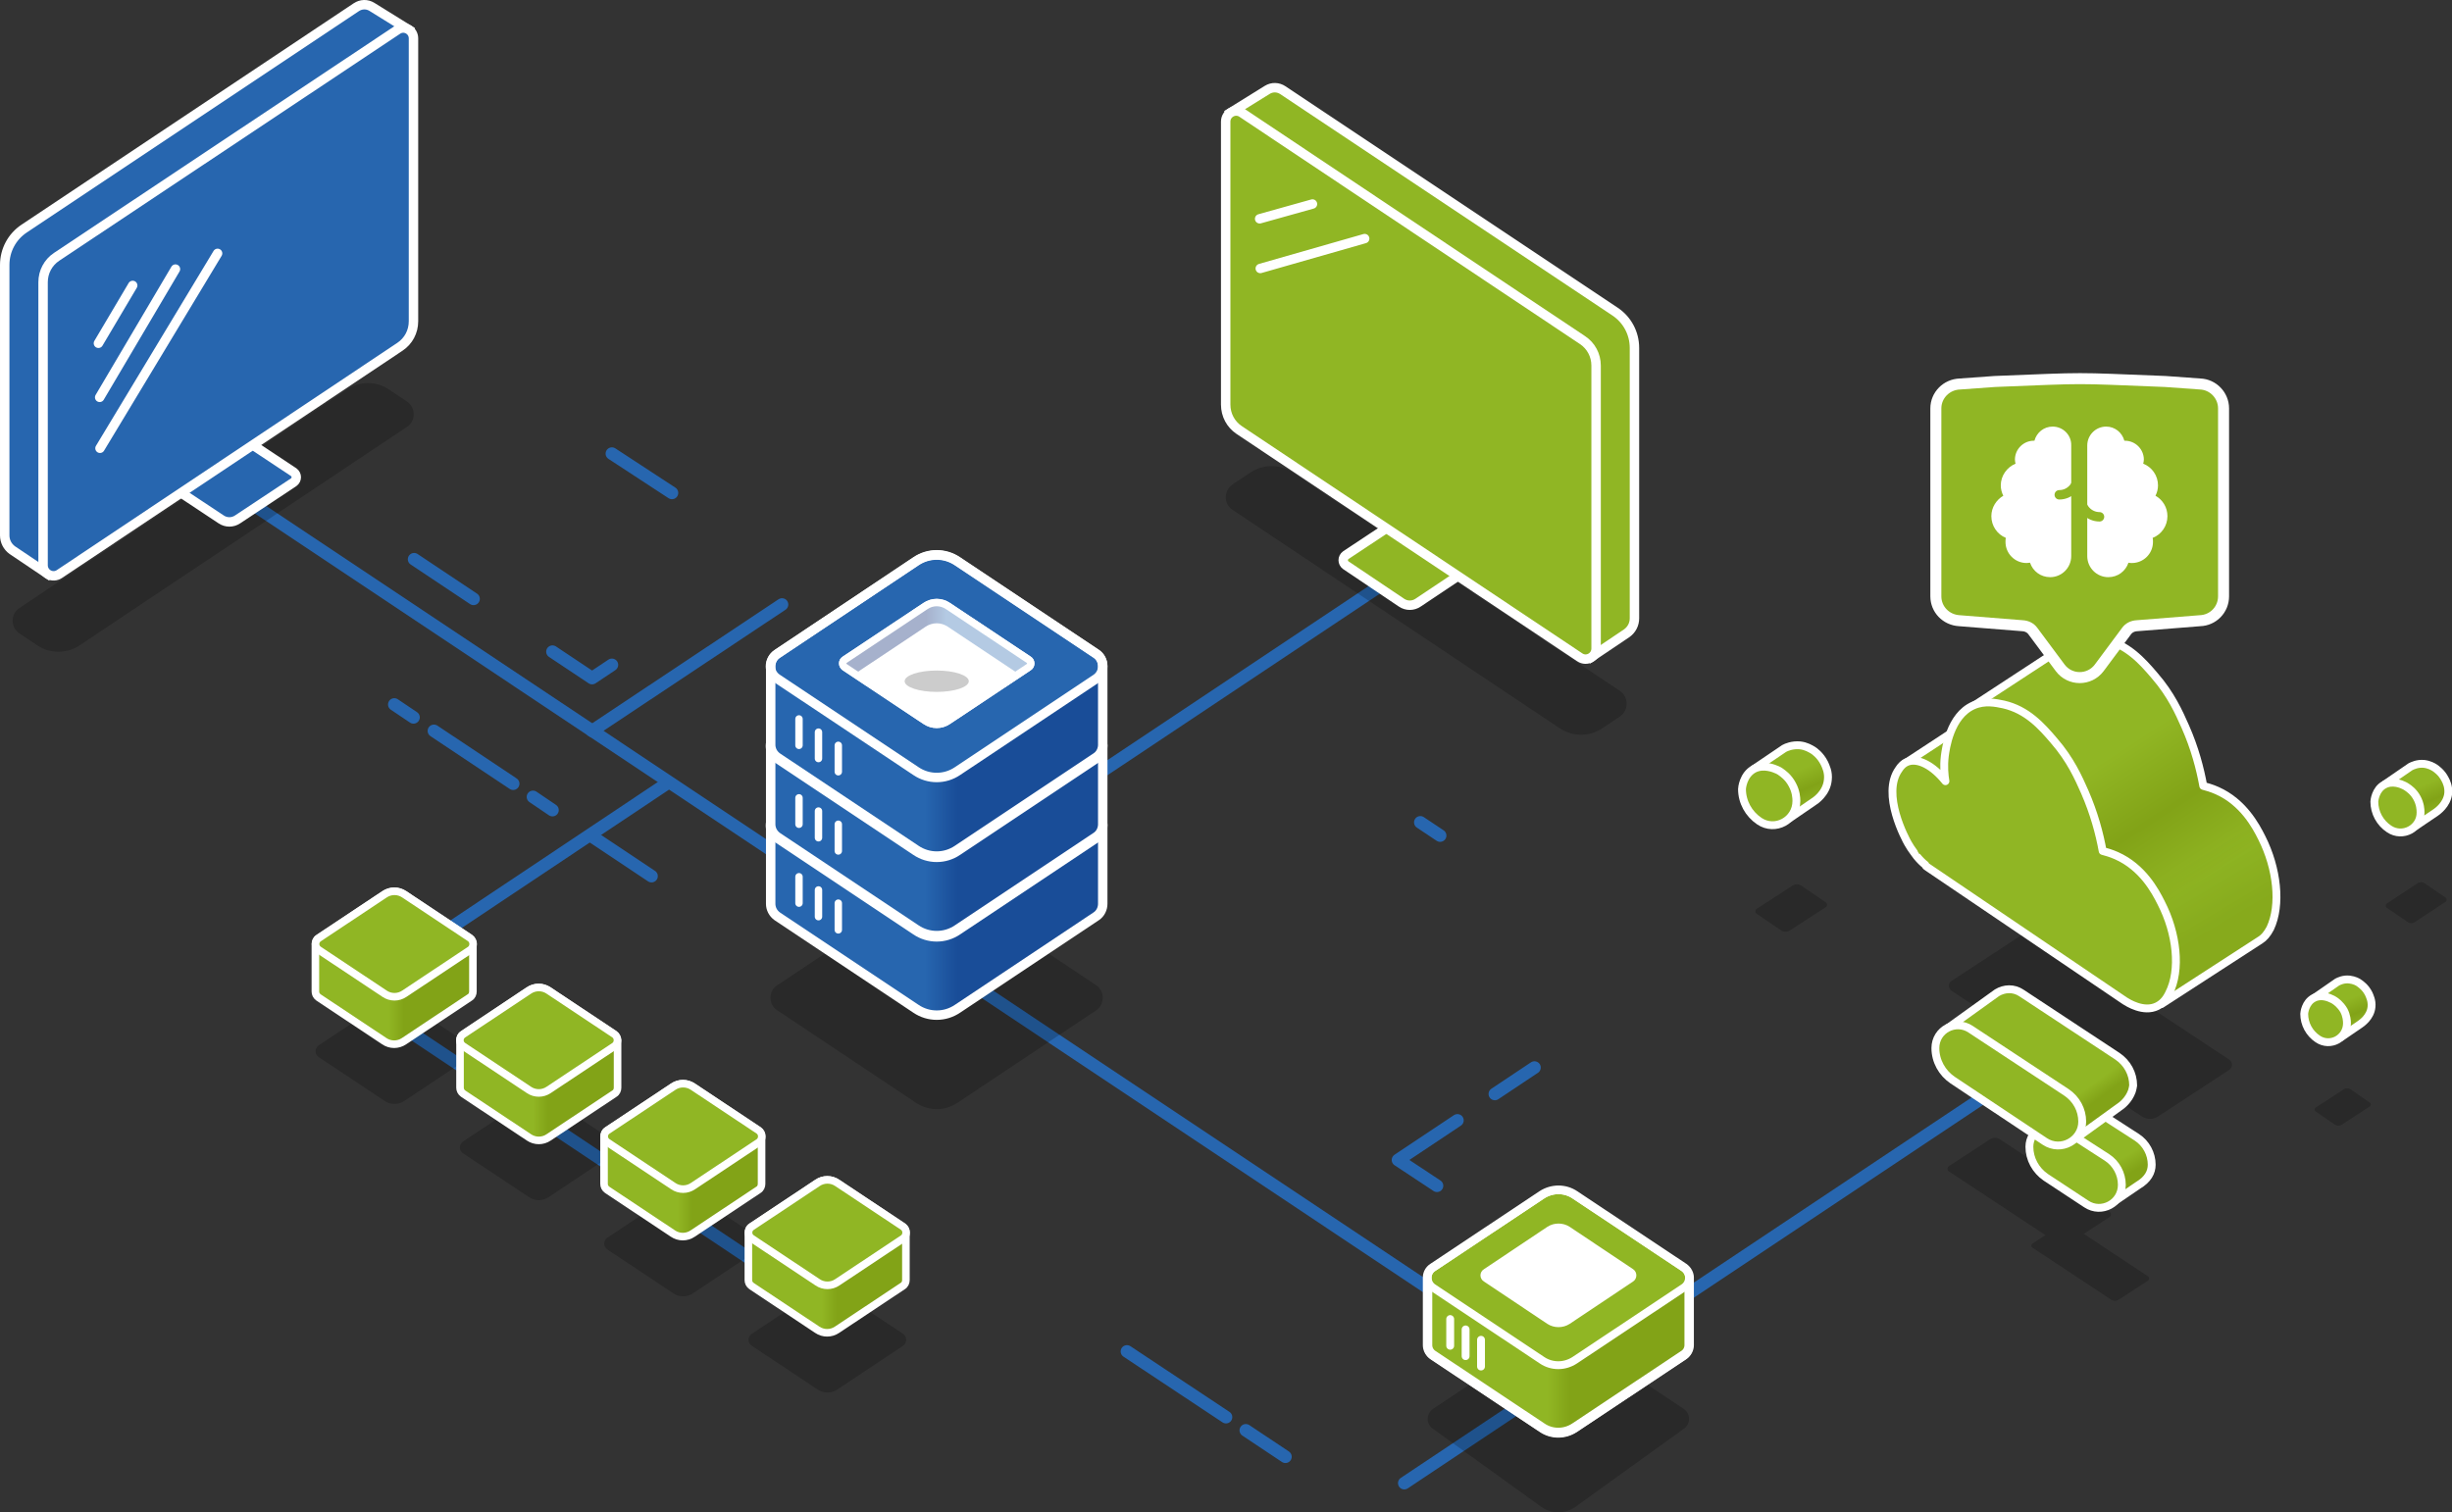 <?xml version="1.0" encoding="utf-8"?>
<!-- Generator: Adobe Illustrator 25.1.0, SVG Export Plug-In . SVG Version: 6.00 Build 0)  -->
<svg version="1.1" id="Vrstva_1" xmlns="http://www.w3.org/2000/svg" xmlns:xlink="http://www.w3.org/1999/xlink" x="0px" y="0px"
	 width="779.8px" height="481.1px" viewBox="0 0 779.8 481.1" style="enable-background:new 0 0 779.8 481.1;" xml:space="preserve"
	>
<rect x="0" y="0" width="779.8" height="481.1" fill="#333333" stroke="none"/>
<style type="text/css">
	.st0{fill:none;stroke:#2766AF;stroke-width:4;stroke-linecap:round;stroke-linejoin:round;stroke-miterlimit:10;}
	.st1{opacity:0.2;}
	.st2{fill:#2766AF;stroke:#FFFFFF;stroke-width:2.358;stroke-miterlimit:10;}
	.st3{fill:url(#SVGID_1_);stroke:#FFFFFF;stroke-miterlimit:10;}
	.st4{opacity:0.35;fill:url(#SVGID_2_);}
	.st5{fill:none;stroke:#FFFFFF;stroke-width:3;stroke-miterlimit:10;}
	.st6{fill:url(#SVGID_3_);stroke:#FFFFFF;stroke-miterlimit:10;}
	.st7{opacity:0.35;fill:url(#SVGID_4_);}
	.st8{opacity:0.35;fill:url(#SVGID_5_);}
	.st9{fill:#FFFFFF;stroke:#FFFFFF;stroke-width:2.358;stroke-miterlimit:10;}
	.st10{opacity:0.35;fill:url(#SVGID_6_);}
	.st11{fill:none;stroke:#FFFFFF;stroke-width:2.358;stroke-miterlimit:10;}
	.st12{fill:#29ABE2;stroke:#FFFFFF;stroke-width:2.358;stroke-linecap:round;stroke-miterlimit:10;}
	.st13{fill:none;stroke:#FFFFFF;stroke-width:3;stroke-linecap:round;stroke-linejoin:round;stroke-miterlimit:10;}
	.st14{fill:#90B624;}
	.st15{fill:url(#SVGID_7_);stroke:#FFFFFF;stroke-width:0.786;stroke-miterlimit:10;}
	.st16{fill:none;stroke:#FFFFFF;stroke-width:2.5;stroke-miterlimit:10;}
	.st17{opacity:0.35;fill:url(#SVGID_8_);}
	.st18{fill:#FFFFFF;stroke:#FFFFFF;stroke-width:1.854;stroke-miterlimit:10;}
	.st19{fill:none;stroke:#FFFFFF;stroke-width:2.5;stroke-linecap:round;stroke-linejoin:round;stroke-miterlimit:10;}
	.st20{opacity:0.35;fill:url(#SVGID_9_);}
	.st21{fill:#2BAAE2;stroke:#FFFFFF;stroke-width:1.076;stroke-linecap:round;stroke-linejoin:round;stroke-miterlimit:10;}
	.st22{opacity:0.35;fill:url(#SVGID_10_);}
	.st23{opacity:0.35;fill:url(#SVGID_11_);}
	.st24{fill:none;stroke:#FFFFFF;stroke-width:1.076;stroke-linecap:round;stroke-linejoin:round;stroke-miterlimit:10;}
	.st25{opacity:0.35;fill:url(#SVGID_12_);}
	.st26{opacity:0.35;fill:url(#SVGID_13_);}
	.st27{opacity:0.35;fill:url(#SVGID_14_);}
	.st28{opacity:0.35;fill:url(#SVGID_15_);}
	.st29{opacity:0.35;fill:url(#SVGID_16_);}
	.st30{fill:none;stroke:#FFFFFF;stroke-width:2.411;stroke-miterlimit:10;}
	.st31{opacity:0.35;fill:url(#SVGID_17_);}
	.st32{opacity:0.35;fill:url(#SVGID_18_);}
	.st33{opacity:0.35;fill:url(#SVGID_19_);}
	.st34{fill:#FFFFFF;stroke:#FFFFFF;stroke-width:7;stroke-miterlimit:10;}
	.st35{fill:#FFFFFF;}
	.st36{fill:none;stroke:#90B624;stroke-width:3;stroke-linecap:round;stroke-linejoin:round;stroke-miterlimit:10;}
</style>
<line class="st0" x1="446.6" y1="471.8" x2="639.2" y2="343.4"/>
<line class="st0" x1="450" y1="179" x2="350.7" y2="245.2"/>
<line class="st0" x1="497" y1="438.3" x2="81.3" y2="161.1"/>
<line class="st0" x1="130.5" y1="303.7" x2="212" y2="249.3"/>
<line class="st0" x1="188.3" y1="232.5" x2="248.7" y2="192.3"/>
<g>
	<path class="st1" d="M247.2,321.4l44.1,29.4c4,2.7,9.2,2.7,13.2,0l44.1-29.4c2.8-1.9,2.8-6.1,0-8L304.5,284c-4-2.7-9.2-2.7-13.2,0
		l-44.1,29.4C244.3,315.3,244.3,319.5,247.2,321.4z"/>
	<path class="st2" d="M348.6,258.6l-44.1-29.4c-4-2.7-9.2-2.7-13.2,0l-44.1,29.4c-1.4,0.9-2.1,2.5-2.1,4v24.9c0,1.5,0.7,3,2.1,4
		l44.1,29.4c4,2.7,9.2,2.7,13.2,0l44.1-29.4c1.4-0.9,2.1-2.5,2.1-4v-24.9C350.7,261.1,350,259.6,348.6,258.6z"/>
	<linearGradient id="SVGID_1_" gradientUnits="userSpaceOnUse" x1="245.058" y1="262.607" x2="350.737" y2="262.607">
		<stop  offset="0" style="stop-color:#1E9CD7"/>
		<stop  offset="0.538" style="stop-color:#0075BE"/>
		<stop  offset="0.869" style="stop-color:#2766AF"/>
		<stop  offset="0.912" style="stop-color:#1E63A9"/>
		<stop  offset="0.984" style="stop-color:#045C9A"/>
		<stop  offset="0.994" style="stop-color:#005B97"/>
	</linearGradient>
	<path class="st3" d="M247.2,266.6l44.1,29.4c4,2.7,9.2,2.7,13.2,0l44.1-29.4c2.8-1.9,2.8-6.1,0-8l-44.1-29.4c-4-2.7-9.2-2.7-13.2,0
		l-44.1,29.4C244.3,260.5,244.3,264.7,247.2,266.6z"/>
	<linearGradient id="SVGID_2_" gradientUnits="userSpaceOnUse" x1="294.237" y1="275.071" x2="304.543" y2="275.071">
		<stop  offset="0" style="stop-color:#2766AF"/>
		<stop  offset="0.994" style="stop-color:#00206D"/>
	</linearGradient>
	<path class="st4" d="M348.6,258.6l-44.1-29.4c-4-2.7-9.2-2.7-13.2,0l-44.1,29.4c-1.4,0.9-2.1,2.5-2.1,4v24.9c0,1.5,0.7,3,2.1,4
		l44.1,29.4c4,2.7,9.2,2.7,13.2,0l44.1-29.4c1.4-0.9,2.1-2.5,2.1-4v-24.9C350.7,261.1,350,259.6,348.6,258.6z"/>
	<path class="st5" d="M348.6,258.6l-44.1-29.4c-4-2.7-9.2-2.7-13.2,0l-44.1,29.4c-1.4,0.9-2.1,2.5-2.1,4v24.9c0,1.5,0.7,3,2.1,4
		l44.1,29.4c4,2.7,9.2,2.7,13.2,0l44.1-29.4c1.4-0.9,2.1-2.5,2.1-4v-24.9C350.7,261.1,350,259.6,348.6,258.6z"/>
	<path class="st5" d="M247.2,266.6l44.1,29.4c4,2.7,9.2,2.7,13.2,0l44.1-29.4c2.8-1.9,2.8-6.1,0-8l-44.1-29.4c-4-2.7-9.2-2.7-13.2,0
		l-44.1,29.4C244.3,260.5,244.3,264.7,247.2,266.6z"/>
	<path class="st2" d="M348.6,233.3l-44.1-29.4c-4-2.7-9.2-2.7-13.2,0l-44.1,29.4c-1.4,0.9-2.1,2.5-2.1,4v24.9c0,1.5,0.7,3,2.1,4
		l44.1,29.4c4,2.7,9.2,2.7,13.2,0l44.1-29.4c1.4-0.9,2.1-2.5,2.1-4v-24.9C350.7,235.8,350,234.2,348.6,233.3z"/>
	<linearGradient id="SVGID_3_" gradientUnits="userSpaceOnUse" x1="245.058" y1="237.283" x2="350.737" y2="237.283">
		<stop  offset="0" style="stop-color:#1E9CD7"/>
		<stop  offset="0.538" style="stop-color:#0075BE"/>
		<stop  offset="0.869" style="stop-color:#2766AF"/>
		<stop  offset="0.912" style="stop-color:#1E63A9"/>
		<stop  offset="0.984" style="stop-color:#045C9A"/>
		<stop  offset="0.994" style="stop-color:#005B97"/>
	</linearGradient>
	<path class="st6" d="M247.2,241.3l44.1,29.4c4,2.7,9.2,2.7,13.2,0l44.1-29.4c2.8-1.9,2.8-6.1,0-8l-44.1-29.4c-4-2.7-9.2-2.7-13.2,0
		l-44.1,29.4C244.3,235.2,244.3,239.4,247.2,241.3z"/>
	<linearGradient id="SVGID_4_" gradientUnits="userSpaceOnUse" x1="294.237" y1="249.747" x2="304.543" y2="249.747">
		<stop  offset="0" style="stop-color:#2766AF"/>
		<stop  offset="0.994" style="stop-color:#00206D"/>
	</linearGradient>
	<path class="st7" d="M348.6,233.3l-44.1-29.4c-4-2.7-9.2-2.7-13.2,0l-44.1,29.4c-1.4,0.9-2.1,2.5-2.1,4v24.9c0,1.5,0.7,3,2.1,4
		l44.1,29.4c4,2.7,9.2,2.7,13.2,0l44.1-29.4c1.4-0.9,2.1-2.5,2.1-4v-24.9C350.7,235.8,350,234.2,348.6,233.3z"/>
	<path class="st5" d="M348.6,233.3l-44.1-29.4c-4-2.7-9.2-2.7-13.2,0l-44.1,29.4c-1.4,0.9-2.1,2.5-2.1,4v24.9c0,1.5,0.7,3,2.1,4
		l44.1,29.4c4,2.7,9.2,2.7,13.2,0l44.1-29.4c1.4-0.9,2.1-2.5,2.1-4v-24.9C350.7,235.8,350,234.2,348.6,233.3z"/>
	<path class="st5" d="M247.2,241.3l44.1,29.4c4,2.7,9.2,2.7,13.2,0l44.1-29.4c2.8-1.9,2.8-6.1,0-8l-44.1-29.4c-4-2.7-9.2-2.7-13.2,0
		l-44.1,29.4C244.3,235.2,244.3,239.4,247.2,241.3z"/>
	<path class="st2" d="M348.6,208l-44.1-29.4c-4-2.7-9.2-2.7-13.2,0L247.2,208c-1.4,0.9-2.1,2.5-2.1,4v24.9c0,1.5,0.7,3,2.1,4
		l44.1,29.4c4,2.7,9.2,2.7,13.2,0l44.1-29.4c1.4-0.9,2.1-2.5,2.1-4V212C350.7,210.4,350,208.9,348.6,208z"/>
	<linearGradient id="SVGID_5_" gradientUnits="userSpaceOnUse" x1="294.237" y1="224.424" x2="304.543" y2="224.424">
		<stop  offset="0" style="stop-color:#2766AF"/>
		<stop  offset="0.994" style="stop-color:#00206D"/>
	</linearGradient>
	<path class="st8" d="M348.6,208l-44.1-29.4c-4-2.7-9.2-2.7-13.2,0L247.2,208c-1.4,0.9-2.1,2.5-2.1,4v24.9c0,1.5,0.7,3,2.1,4
		l44.1,29.4c4,2.7,9.2,2.7,13.2,0l44.1-29.4c1.4-0.9,2.1-2.5,2.1-4V212C350.7,210.4,350,208.9,348.6,208z"/>
	<path class="st2" d="M247.2,215.9l44.1,29.4c4,2.7,9.2,2.7,13.2,0l44.1-29.4c2.8-1.9,2.8-6.1,0-8l-44.1-29.4c-4-2.7-9.2-2.7-13.2,0
		L247.2,208C244.3,209.9,244.3,214,247.2,215.9z"/>
	<path class="st9" d="M268.6,212.2l25.7,17.1c2.2,1.5,5,1.5,7.2,0l25.7-17.1c0.8-0.5,0.8-1.8,0-2.3l-25.7-17.1c-2.2-1.5-5-1.5-7.2,0
		l-25.7,17.1C267.8,210.4,267.8,211.6,268.6,212.2z"/>
	<linearGradient id="SVGID_6_" gradientUnits="userSpaceOnUse" x1="301.001" y1="203.703" x2="294.525" y2="203.703">
		<stop  offset="0" style="stop-color:#2766AF"/>
		<stop  offset="0.994" style="stop-color:#00206D"/>
	</linearGradient>
	<path class="st10" d="M268.6,213.1l2.6,1.7l23.1-15.4c2.2-1.5,5-1.5,7.2,0l23.1,15.4l2.6-1.7c0.8-0.5,0.8-1.8,0-2.3l-25.7-17.1
		c-2.2-1.5-5-1.5-7.2,0l-25.7,17.1C267.8,211.4,267.8,212.6,268.6,213.1z"/>
	<path class="st5" d="M348.6,208l-44.1-29.4c-4-2.7-9.2-2.7-13.2,0L247.2,208c-1.4,0.9-2.1,2.5-2.1,4v24.9c0,1.5,0.7,3,2.1,4
		l44.1,29.4c4,2.7,9.2,2.7,13.2,0l44.1-29.4c1.4-0.9,2.1-2.5,2.1-4V212C350.7,210.4,350,208.9,348.6,208z"/>
	<path class="st11" d="M268.6,212.2l25.7,17.1c2.2,1.5,5,1.5,7.2,0l25.7-17.1c0.8-0.5,0.8-1.8,0-2.3l-25.7-17.1
		c-2.2-1.5-5-1.5-7.2,0l-25.7,17.1C267.8,210.4,267.8,211.6,268.6,212.2z"/>
	<path class="st5" d="M247.2,215.9l44.1,29.4c4,2.7,9.2,2.7,13.2,0l44.1-29.4c2.8-1.9,2.8-6.1,0-8l-44.1-29.4c-4-2.7-9.2-2.7-13.2,0
		L247.2,208C244.3,209.9,244.3,214,247.2,215.9z"/>
	<g>
		<line class="st12" x1="254.1" y1="237.1" x2="254.1" y2="228.7"/>
		<line class="st12" x1="260.3" y1="241.3" x2="260.3" y2="232.9"/>
		<line class="st12" x1="266.6" y1="245.5" x2="266.6" y2="237.1"/>
	</g>
	<g>
		<line class="st12" x1="254.1" y1="262.2" x2="254.1" y2="253.8"/>
		<line class="st12" x1="260.3" y1="266.5" x2="260.3" y2="258"/>
		<line class="st12" x1="266.6" y1="270.7" x2="266.6" y2="262.2"/>
	</g>
	<g>
		<line class="st12" x1="254.1" y1="287.3" x2="254.1" y2="278.9"/>
		<line class="st12" x1="260.3" y1="291.6" x2="260.3" y2="283.1"/>
		<line class="st12" x1="266.6" y1="295.8" x2="266.6" y2="287.3"/>
	</g>
	<ellipse class="st1" cx="297.9" cy="216.7" rx="10.2" ry="3.4"/>
</g>
<line class="st0" x1="163.2" y1="249.3" x2="138" y2="232.5"/>
<line class="st0" x1="131.5" y1="228.2" x2="125.4" y2="224.1"/>
<polyline class="st0" points="457,377.2 444.6,369 463.5,356.4 "/>
<line class="st0" x1="475.4" y1="348" x2="488" y2="339.6"/>
<line class="st0" x1="213.7" y1="156.8" x2="194.6" y2="144.3"/>
<line class="st0" x1="131.7" y1="177.9" x2="150.6" y2="190.5"/>
<polyline class="st0" points="175.7,207.3 188.3,215.7 194.6,211.5 "/>
<line class="st0" x1="169.5" y1="253.5" x2="175.7" y2="257.7"/>
<line class="st0" x1="451.7" y1="261.6" x2="458" y2="265.8"/>
<line class="st0" x1="188.3" y1="266.1" x2="207.2" y2="278.7"/>
<line class="st0" x1="358.4" y1="429.9" x2="389.9" y2="450.8"/>
<line class="st0" x1="128.5" y1="327" x2="243" y2="403.4"/>
<line class="st0" x1="396.2" y1="455" x2="408.8" y2="463.4"/>
<g>
	<g>
		<path class="st1" d="M6.2,201.5l5.7,3.8c4,2.7,9.3,2.7,13.4,0l104.1-69.5c2.9-1.9,2.9-6.1,0-8.1l-5.7-3.8c-4-2.7-9.3-2.7-13.4,0
			L6.2,193.4C3.3,195.3,3.3,199.6,6.2,201.5z"/>
		<path class="st2" d="M52.5,153.4l17.8,11.8c1.6,1.1,3.7,1.1,5.3,0l17.8-11.8c1.1-0.8,1.1-2.4,0-3.2l-17.8-11.8
			c-1.6-1.1-3.7-1.1-5.3,0l-17.8,11.8C51.4,151,51.4,152.7,52.5,153.4z"/>
		<path class="st2" d="M113.3,2.3L7.7,72.7c-3.9,2.6-6.2,6.9-6.2,11.6v86c0,1.9,0.9,3.6,2.4,4.7l11.3,7.6L129.9,9.4l-11.6-7.2
			C116.7,1.2,114.8,1.3,113.3,2.3z"/>
		<path class="st5" d="M113.3,2.3L7.7,72.7c-3.9,2.6-6.2,6.9-6.2,11.6v86c0,1.9,0.9,3.6,2.4,4.7l11.3,7.6L129.9,9.4l-11.6-7.2
			C116.7,1.2,114.8,1.3,113.3,2.3z"/>
		<path class="st5" d="M52.5,153.4l17.8,11.8c1.6,1.1,3.7,1.1,5.3,0l17.8-11.8c1.1-0.8,1.1-2.4,0-3.2l-17.8-11.8
			c-1.6-1.1-3.7-1.1-5.3,0l-17.8,11.8C51.4,151,51.4,152.7,52.5,153.4z"/>
		<path class="st2" d="M126.4,9.5L18,81.7c-2.7,1.8-4.3,4.8-4.3,8.1v90c0,2.7,3,4.3,5.2,2.8l108.3-72.3c2.7-1.8,4.3-4.8,4.3-8.1v-90
			C131.5,9.6,128.6,8,126.4,9.5z"/>
		<path class="st5" d="M126.4,9.5L18,81.7c-2.7,1.8-4.3,4.8-4.3,8.1v90c0,2.7,3,4.3,5.2,2.8l108.3-72.3c2.7-1.8,4.3-4.8,4.3-8.1v-90
			C131.5,9.6,128.6,8,126.4,9.5z"/>
	</g>
	<line class="st13" x1="31.3" y1="109.2" x2="42.2" y2="90.8"/>
	<line class="st13" x1="31.7" y1="126.4" x2="55.8" y2="85.6"/>
	<line class="st13" x1="31.8" y1="142.6" x2="69.2" y2="80.6"/>
</g>
<g>
	<g>
		<path class="st1" d="M515.2,227.9l-5.7,3.8c-4,2.7-9.3,2.7-13.4,0L392,162.2c-2.9-1.9-2.9-6.1,0-8.1l5.7-3.8c4-2.7,9.3-2.7,13.4,0
			l104.1,69.5C518,221.7,518,226,515.2,227.9z"/>
		<path class="st14" d="M468.8,179.8L451,191.7c-1.6,1.1-3.7,1.1-5.3,0L428,179.8c-1.1-0.8-1.1-2.4,0-3.2l17.8-11.8
			c1.6-1.1,3.7-1.1,5.3,0l17.8,11.8C470,177.4,470,179.1,468.8,179.8z"/>
		<path class="st14" d="M408,28.7l105.6,70.4c3.9,2.6,6.2,6.9,6.2,11.6v86c0,1.9-0.9,3.6-2.4,4.7l-11.3,7.6L391.4,35.8l11.6-7.2
			C404.6,27.6,406.5,27.7,408,28.7z"/>
		<path class="st5" d="M408,28.7l105.6,70.4c3.9,2.6,6.2,6.9,6.2,11.6v86c0,1.9-0.9,3.6-2.4,4.7l-11.3,7.6L391.4,35.8l11.6-7.2
			C404.6,27.6,406.5,27.7,408,28.7z"/>
		<path class="st5" d="M468.8,179.8L451,191.7c-1.6,1.1-3.7,1.1-5.3,0L428,179.8c-1.1-0.8-1.1-2.4,0-3.2l17.8-11.8
			c1.6-1.1,3.7-1.1,5.3,0l17.8,11.8C470,177.4,470,179.1,468.8,179.8z"/>
		<path class="st14" d="M395,35.9l108.3,72.3c2.7,1.8,4.3,4.8,4.3,8.1v90c0,2.7-3,4.3-5.2,2.8l-108.3-72.3c-2.7-1.8-4.3-4.8-4.3-8.1
			v-90C389.8,36,392.8,34.4,395,35.9z"/>
		<path class="st5" d="M395,35.9l108.3,72.3c2.7,1.8,4.3,4.8,4.3,8.1v90c0,2.7-3,4.3-5.2,2.8l-108.3-72.3c-2.7-1.8-4.3-4.8-4.3-8.1
			v-90C389.8,36,392.8,34.4,395,35.9z"/>
	</g>
</g>
<g>
	<path class="st1" d="M455.7,454.5l34.7,25c3.1,2.1,7.2,2.1,10.4,0l34.7-25c2.2-1.5,2.2-4.8,0-6.3l-34.7-23.1
		c-3.1-2.1-7.2-2.1-10.4,0l-34.7,23.1C453.5,449.8,453.5,453,455.7,454.5z"/>
	<linearGradient id="SVGID_7_" gradientUnits="userSpaceOnUse" x1="454.065" y1="427.296" x2="537.168" y2="427.296">
		<stop  offset="0" style="stop-color:#1E9CD7"/>
		<stop  offset="0.538" style="stop-color:#0075BE"/>
		<stop  offset="0.869" style="stop-color:#2766AF"/>
		<stop  offset="0.912" style="stop-color:#1E63A9"/>
		<stop  offset="0.984" style="stop-color:#045C9A"/>
		<stop  offset="0.994" style="stop-color:#005B97"/>
	</linearGradient>
	<path class="st15" d="M455.7,431.4l34.7,23.1c3.1,2.1,7.2,2.1,10.4,0l34.7-23.1c2.2-1.5,2.2-4.8,0-6.3l-34.7-25
		c-3.1-2.1-7.2-2.1-10.4,0l-34.7,25C453.5,426.6,453.5,429.9,455.7,431.4z"/>
	<path class="st16" d="M455.7,431.4l34.7,23.1c3.1,2.1,7.2,2.1,10.4,0l34.7-23.1c2.2-1.5,2.2-4.8,0-6.3l-34.7-25
		c-3.1-2.1-7.2-2.1-10.4,0l-34.7,25C453.5,426.6,453.5,429.9,455.7,431.4z"/>
	<path class="st14" d="M535.5,403.3l-34.7-23.1c-3.1-2.1-7.2-2.1-10.4,0l-34.7,23.1c-1.1,0.7-1.7,1.9-1.7,3.1v21.5
		c0,1.2,0.6,2.4,1.7,3.1l34.7,23.1c3.1,2.1,7.2,2.1,10.4,0l34.7-23.1c1.1-0.7,1.7-1.9,1.7-3.1v-21.5
		C537.2,405.3,536.6,404.1,535.5,403.3z"/>
	<linearGradient id="SVGID_8_" gradientUnits="userSpaceOnUse" x1="492.211" y1="417.184" x2="499.391" y2="417.184">
		<stop  offset="0" style="stop-color:#90B624"/>
		<stop  offset="0.994" style="stop-color:#668000"/>
	</linearGradient>
	<path class="st17" d="M535.5,403.3l-34.7-23.1c-3.1-2.1-7.2-2.1-10.4,0l-34.7,23.1c-1.1,0.7-1.7,1.9-1.7,3.1v21.5
		c0,1.2,0.6,2.4,1.7,3.1l34.7,23.1c3.1,2.1,7.2,2.1,10.4,0l34.7-23.1c1.1-0.7,1.7-1.9,1.7-3.1v-21.5
		C537.2,405.3,536.6,404.1,535.5,403.3z"/>
	<path class="st5" d="M535.5,403.3l-34.7-23.1c-3.1-2.1-7.2-2.1-10.4,0l-34.7,23.1c-1.1,0.7-1.7,1.9-1.7,3.1v21.5
		c0,1.2,0.6,2.4,1.7,3.1l34.7,23.1c3.1,2.1,7.2,2.1,10.4,0l34.7-23.1c1.1-0.7,1.7-1.9,1.7-3.1v-21.5
		C537.2,405.3,536.6,404.1,535.5,403.3z"/>
	<path class="st14" d="M455.7,409.6l34.7,23.1c3.1,2.1,7.2,2.1,10.4,0l34.7-23.1c2.2-1.5,2.2-4.8,0-6.3l-34.7-23.1
		c-3.1-2.1-7.2-2.1-10.4,0l-34.7,23.1C453.5,404.8,453.5,408.1,455.7,409.6z"/>
	<path class="st16" d="M455.7,409.6l34.7,23.1c3.1,2.1,7.2,2.1,10.4,0l34.7-23.1c2.2-1.5,2.2-4.8,0-6.3l-34.7-23.1
		c-3.1-2.1-7.2-2.1-10.4,0l-34.7,23.1C453.5,404.8,453.5,408.1,455.7,409.6z"/>
	<path class="st18" d="M472.6,406.6l20.2,13.5c1.7,1.1,4,1.1,5.7,0l20.2-13.5c0.6-0.4,0.6-1.4,0-1.8l-20.2-13.5
		c-1.7-1.1-4-1.1-5.7,0l-20.2,13.5C471.9,405.2,471.9,406.2,472.6,406.6z"/>
	<path class="st16" d="M535.5,403.3l-34.7-23.1c-3.1-2.1-7.2-2.1-10.4,0l-34.7,23.1c-1.1,0.7-1.7,1.9-1.7,3.1v21.5
		c0,1.2,0.6,2.4,1.7,3.1l34.7,23.1c3.1,2.1,7.2,2.1,10.4,0l34.7-23.1c1.1-0.7,1.7-1.9,1.7-3.1v-21.5
		C537.2,405.3,536.6,404.1,535.5,403.3z"/>
	<path class="st16" d="M472.6,406.6l20.2,13.5c1.7,1.1,4,1.1,5.7,0l20.2-13.5c0.6-0.4,0.6-1.4,0-1.8l-20.2-13.5
		c-1.7-1.1-4-1.1-5.7,0l-20.2,13.5C471.9,405.2,471.9,406.2,472.6,406.6z"/>
	<g>
		<line class="st19" x1="461.2" y1="428.1" x2="461.2" y2="419.6"/>
		<line class="st19" x1="466.1" y1="431.4" x2="466.1" y2="422.9"/>
		<line class="st19" x1="471" y1="434.7" x2="471" y2="426.2"/>
	</g>
</g>
<g>
	<g>
		<path class="st1" d="M620.7,315.2l60.4,39.9c1.6,1.1,3.7,1.1,5.3,0l22.6-14.8c1.1-0.8,1.1-2.4,0-3.2l-60.4-39.9
			c-1.6-1.1-3.7-1.1-5.3,0L620.7,312C619.5,312.7,619.5,314.4,620.7,315.2z"/>
	</g>
	<g>
		<path class="st1" d="M736.5,353.6l6.1,4.2c0.6,0.4,1.5,0.4,2.1,0l8.9-5.8c0.5-0.3,0.5-1,0-1.3l-6.1-4.2c-0.6-0.4-1.5-0.4-2.1,0
			l-8.9,5.8C736,352.6,736,353.3,736.5,353.6z"/>
	</g>
	<path class="st1" d="M683.1,406l-20.4-13.5l8.1-5.3c0.7-0.4,0.7-1.4,0-1.8l-34.8-23c-0.9-0.6-2.1-0.6-3.1,0l-13,8.5
		c-0.7,0.4-0.7,1.4,0,1.8l30.6,20.2l-4.1,2.7c-0.5,0.3-0.5,1,0,1.3l25.1,16.6c0.7,0.4,1.5,0.4,2.2,0l9.4-6.1
		C683.6,407,683.6,406.3,683.1,406z"/>
	<g>
		<path class="st14" d="M658.1,352.6L658.1,352.6c2.1-1.3,5-1.5,7.4,0.1l14.1,9.1c2.9,1.9,4.7,5.2,4.7,8.7c0,2.4-1.2,4.7-4.4,6.6
			l-7.2,4.9l-23.6-23.3L658.1,352.6z"/>
		<linearGradient id="SVGID_9_" gradientUnits="userSpaceOnUse" x1="671.32" y1="370.759" x2="674.187" y2="375.389">
			<stop  offset="0" style="stop-color:#90B624"/>
			<stop  offset="0.994" style="stop-color:#668000"/>
		</linearGradient>
		<path class="st20" d="M658.1,352.6L658.1,352.6c2.1-1.3,5-1.5,7.4,0.1l14.1,9.1c2.9,1.9,4.7,5.2,4.7,8.7c0,2.4-1.2,4.7-4.4,6.6
			l-7.2,4.9l-23.6-23.3L658.1,352.6z"/>
		<path class="st19" d="M658.1,352.6L658.1,352.6c2.1-1.3,5-1.5,7.4,0.1l14.1,9.1c2.9,1.9,4.7,5.2,4.7,8.7c0,2.4-1.2,4.7-4.4,6.6
			l-7.2,4.9l-23.6-23.3L658.1,352.6z"/>
		<path class="st14" d="M663.5,383l-12.9-8.5c-3.2-2.2-5.2-5.8-5.2-9.7v0c0-5.4,6.1-8.7,10.6-5.7l14.1,9.1c2.9,1.9,4.7,5.2,4.7,8.7
			v0C674.8,382.8,668.3,386.2,663.5,383z"/>
		<path class="st19" d="M663.5,383l-12.9-8.5c-3.2-2.2-5.2-5.8-5.2-9.7v0c0-5.4,6.1-8.7,10.6-5.7l14.1,9.1c2.9,1.9,4.7,5.2,4.7,8.7
			v0C674.8,382.8,668.3,386.2,663.5,383z"/>
	</g>
	<path class="st21" d="M644.2,255.1c21,14.2,41.9,28.4,62.9,42.6c0.8,0.5,5.9,3.8,10.2,1.7c1.4-0.7,2.7-1.8,3.8-4.1
		c3.8-7.4,2.5-19.1-2.5-28.8c-1.9-3.8-5.9-11.3-14.2-15c-1.8-0.8-3.3-1.2-4.4-1.5c-1-5.5-2.7-11.9-5.7-18.8
		c-2-4.5-4.5-10.2-9.8-16.3c-4-4.7-8.6-9.8-16-11.5c-2.4-0.5-6-1.3-9.6,0.3c-7.5,3.3-8.8,13.9-9.1,16.1c-0.4,3.4-0.1,6.2,0.2,8
		c-4-5-8.7-7.4-12-6.2c-1.4,0.5-2.3,1.6-2.8,2.4c-5.7,7.9,2.2,22.4,2.9,23.6c1.1,2,2.8,4,2.8,4.1c1,1.2,1.8,2,2.7,2.7
		C643.8,254.8,644,255,644.2,255.1z"/>
	<path class="st14" d="M719.3,266.5c-1.9-3.8-5.9-11.3-14.2-15c-1.8-0.8-3.3-1.2-4.4-1.5c-1-5.5-2.7-12-5.7-18.8
		c-2-4.5-4.5-10.2-9.8-16.3c-4-4.7-8.6-9.8-16-11.5c-2.4-0.5-6-1.3-9.6,0.3c-0.4,0.2-0.8,0.4-1.2,0.7l0,0l0,0
		c-0.2,0.1-0.4,0.2-0.6,0.4l-30.1,19.7l0.3,3.8l-22.1,14.5l14.6,23.4l66.9,53.2l31.5-20.4l0,0c1.1-0.7,2.1-1.8,3.1-3.7
		C725.5,287.9,724.2,276.2,719.3,266.5z"/>
	<linearGradient id="SVGID_10_" gradientUnits="userSpaceOnUse" x1="679.58" y1="283.176" x2="691.743" y2="303.585">
		<stop  offset="0" style="stop-color:#90B624"/>
		<stop  offset="0.994" style="stop-color:#668000"/>
	</linearGradient>
	<path class="st22" d="M719.3,266.5c-1.9-3.8-5.9-11.3-14.2-15c-1.8-0.8-3.3-1.2-4.4-1.5c-1-5.5-2.7-12-5.7-18.8
		c-2-4.5-4.5-10.2-9.8-16.3c-4-4.7-8.6-9.8-16-11.5c-2.4-0.5-6-1.3-9.6,0.3c-0.4,0.2-0.8,0.4-1.2,0.7l0,0l0,0
		c-0.2,0.1-0.4,0.2-0.6,0.4l-30.1,19.7l0.3,3.8l-22.1,14.5l14.6,23.4l66.9,53.2l31.5-20.4l0,0c1.1-0.7,2.1-1.8,3.1-3.7
		C725.5,287.9,724.2,276.2,719.3,266.5z"/>
	<linearGradient id="SVGID_11_" gradientUnits="userSpaceOnUse" x1="685.311" y1="289.71" x2="658.717" y2="249.098">
		<stop  offset="0" style="stop-color:#90B624"/>
		<stop  offset="0.507" style="stop-color:#668000"/>
		<stop  offset="1" style="stop-color:#90B624"/>
	</linearGradient>
	<path class="st23" d="M719.3,266.5c-1.9-3.8-5.9-11.3-14.2-15c-1.8-0.8-3.3-1.2-4.4-1.5c-1-5.5-2.7-12-5.7-18.8
		c-2-4.5-4.5-10.2-9.8-16.3c-4-4.7-8.6-9.8-16-11.5c-2.4-0.5-6-1.3-9.6,0.3c-0.4,0.2-0.8,0.4-1.2,0.7l0,0l0,0
		c-0.2,0.1-0.4,0.2-0.6,0.4l-30.1,19.7l0.3,3.8l-22.1,14.5l14.6,23.4l66.9,53.2l31.5-20.4l0,0c1.1-0.7,2.1-1.8,3.1-3.7
		C725.5,287.9,724.2,276.2,719.3,266.5z"/>
	<path class="st24" d="M719.3,266.5c-1.9-3.8-5.9-11.3-14.2-15c-1.8-0.8-3.3-1.2-4.4-1.5c-1-5.5-2.7-12-5.7-18.8
		c-2-4.5-4.5-10.2-9.8-16.3c-4-4.7-8.6-9.8-16-11.5c-2.4-0.5-6-1.3-9.6,0.3c-0.4,0.2-0.8,0.4-1.2,0.7l0,0l0,0
		c-0.2,0.1-0.4,0.2-0.6,0.4l-30.1,19.7l0.3,3.8l-22.1,14.5l14.6,23.4l66.9,53.2l31.5-20.4l0,0c1.1-0.7,2.1-1.8,3.1-3.7
		C725.5,287.9,724.2,276.2,719.3,266.5z"/>
	<path class="st19" d="M719.3,266.5c-1.9-3.8-5.9-11.3-14.2-15c-1.8-0.8-3.3-1.2-4.4-1.5c-1-5.5-2.7-12-5.7-18.8
		c-2-4.5-4.5-10.2-9.8-16.3c-4-4.7-8.6-9.8-16-11.5c-2.4-0.5-6-1.3-9.6,0.3c-0.4,0.2-0.8,0.4-1.2,0.7l0,0l0,0
		c-0.2,0.1-0.4,0.2-0.6,0.4l-30.1,19.7l0.3,3.8l-22.1,14.5l14.6,23.4l66.9,53.2l31.5-20.4l0,0c1.1-0.7,2.1-1.8,3.1-3.7
		C725.5,287.9,724.2,276.2,719.3,266.5z"/>
	<path class="st14" d="M612.9,275.8c21,14.2,41.9,28.4,62.9,42.6c0.8,0.5,5.9,3.8,10.2,1.7c1.4-0.7,2.7-1.8,3.8-4.1
		c3.8-7.4,2.5-19.1-2.5-28.8c-1.9-3.8-5.9-11.3-14.2-15c-1.8-0.8-3.3-1.2-4.4-1.5c-1-5.5-2.7-11.9-5.7-18.8
		c-2-4.5-4.5-10.2-9.8-16.3c-4-4.7-8.6-9.8-16-11.5c-2.4-0.5-6-1.3-9.6,0.3c-7.5,3.3-8.8,13.9-9.1,16.1c-0.4,3.4-0.1,6.2,0.2,8
		c-4-5-8.7-7.4-12-6.2c-1.4,0.5-2.3,1.6-2.8,2.4c-5.7,7.9,2.2,22.4,2.9,23.6c1.1,2,2.8,4,2.8,4.1c1,1.2,1.8,2,2.7,2.7
		C612.4,275.5,612.7,275.7,612.9,275.8z"/>
	<path class="st19" d="M612.9,275.8c21,14.2,41.9,28.4,62.9,42.6c0.8,0.5,5.9,3.8,10.2,1.7c1.4-0.7,2.7-1.8,3.8-4.1
		c3.8-7.4,2.5-19.1-2.5-28.8c-1.9-3.8-5.9-11.3-14.2-15c-1.8-0.8-3.3-1.2-4.4-1.5c-1-5.5-2.7-11.9-5.7-18.8
		c-2-4.5-4.5-10.2-9.8-16.3c-4-4.7-8.6-9.8-16-11.5c-2.4-0.5-6-1.3-9.6,0.3c-7.5,3.3-8.8,13.9-9.1,16.1c-0.4,3.4-0.1,6.2,0.2,8
		c-4-5-8.7-7.4-12-6.2c-1.4,0.5-2.3,1.6-2.8,2.4c-5.7,7.9,2.2,22.4,2.9,23.6c1.1,2,2.8,4,2.8,4.1c1,1.2,1.8,2,2.7,2.7
		C612.4,275.5,612.7,275.7,612.9,275.8z"/>
	<g>
		<path class="st14" d="M635,315.8L635,315.8c2.3-1.4,5.3-1.6,7.8,0.1l30.5,20.1c3.1,2.1,5,5.5,5,9.3c-0.1,0.6-0.2,1.2-0.4,1.8
			c-1,2.8-3.1,4.5-4.2,5.2c-4.6,3.3-9.1,6.6-13.7,9.9L619.4,327L635,315.8z"/>
		<linearGradient id="SVGID_12_" gradientUnits="userSpaceOnUse" x1="659.841" y1="349.066" x2="662.827" y2="353.081">
			<stop  offset="0" style="stop-color:#90B624"/>
			<stop  offset="0.994" style="stop-color:#668000"/>
		</linearGradient>
		<path class="st25" d="M635,315.8L635,315.8c2.3-1.4,5.3-1.6,7.8,0.1l30.5,20.1c3.1,2.1,5,5.5,5,9.3c-0.1,0.6-0.2,1.2-0.4,1.8
			c-1,2.8-3.1,4.5-4.2,5.2c-4.6,3.3-9.1,6.6-13.7,9.9L619.4,327L635,315.8z"/>
		<path class="st19" d="M635.1,315.8L635.1,315.8c2.3-1.4,5.3-1.6,7.8,0.1l30.5,20.1c3.1,2.1,5,5.5,5,9.3c-0.1,0.6-0.2,1.2-0.4,1.8
			c-1,2.8-3.1,4.5-4.2,5.2c-4.6,3.3-9.1,6.6-13.7,9.9L619.5,327L635.1,315.8z"/>
		<path class="st14" d="M650.3,363.1l-29.3-19.5c-3.4-2.3-5.5-6.1-5.5-10.2l0,0c0-5.8,6.4-9.2,11.2-6l30.5,20.1c3.1,2.1,5,5.5,5,9.3
			v0C662.2,362.8,655.4,366.5,650.3,363.1z"/>
		<path class="st19" d="M650.3,363.1l-29.3-19.5c-3.4-2.3-5.5-6.1-5.5-10.2l0,0c0-5.8,6.4-9.2,11.2-6l30.5,20.1c3.1,2.1,5,5.5,5,9.3
			v0C662.2,362.8,655.4,366.5,650.3,363.1z"/>
	</g>
	<g>
		<path class="st14" d="M743.3,312.4L743.3,312.4c0.6-0.3,2-1,3.9-0.8c1.6,0.2,2.7,0.8,3.2,1.2c0.4,0.3,1.9,1.3,2.9,3.3
			c0.3,0.7,1.1,2.2,0.9,4.2c-0.3,3.3-3.2,5.2-3.6,5.5l-6,4.1l-8.8-12.3L743.3,312.4z"/>
		<linearGradient id="SVGID_13_" gradientUnits="userSpaceOnUse" x1="749.08" y1="327.792" x2="745.289" y2="318.519">
			<stop  offset="0" style="stop-color:#90B624"/>
			<stop  offset="0.507" style="stop-color:#668000"/>
			<stop  offset="1" style="stop-color:#90B624"/>
		</linearGradient>
		<path class="st26" d="M743.3,312.4L743.3,312.4c0.6-0.3,2-1,3.9-0.8c1.6,0.2,2.7,0.8,3.2,1.2c0.4,0.3,1.9,1.3,2.9,3.3
			c0.3,0.7,1.1,2.2,0.9,4.2c-0.3,3.3-3.2,5.2-3.6,5.5l-6,4.1l-8.8-12.3L743.3,312.4z"/>
		<path class="st19" d="M743.3,312.4L743.3,312.4c0.6-0.3,2-1,3.9-0.8c1.6,0.2,2.7,0.8,3.2,1.2c0.4,0.3,1.9,1.3,2.9,3.3
			c0.3,0.7,1.1,2.2,0.9,4.2c-0.3,3.3-3.2,5.2-3.6,5.5l-6,4.1l-8.8-12.3L743.3,312.4z"/>
		<path class="st14" d="M737.1,330.5c-2.7-1.8-4.3-4.8-4.3-8v0c0-0.2,0.3-3.6,3-5c2.4-1.3,5-0.1,5.8,0.3c0.2,0.1,0.5,0.2,0.9,0.5
			c0.3,0.2,1.8,1.2,2.9,3.1c0.9,1.7,1,3.3,1,4.1v0C746.4,330.3,741.1,333.2,737.1,330.5z"/>
		<path class="st19" d="M737.1,330.5c-2.7-1.8-4.3-4.8-4.3-8v0c0-0.2,0.3-3.6,3-5c2.4-1.3,5-0.1,5.8,0.3c0.2,0.1,0.5,0.2,0.9,0.5
			c0.3,0.2,1.8,1.2,2.9,3.1c0.9,1.7,1,3.3,1,4.1v0C746.4,330.3,741.1,333.2,737.1,330.5z"/>
	</g>
	<g>
		<path class="st1" d="M759.1,288.8l6.6,4.5c0.7,0.5,1.6,0.5,2.3,0l9.7-6.4c0.5-0.3,0.5-1,0-1.4l-6.6-4.5c-0.7-0.5-1.6-0.5-2.3,0
			l-9.7,6.4C758.6,287.7,758.6,288.5,759.1,288.8z"/>
	</g>
	<g>
		<path class="st14" d="M766.6,243.9L766.6,243.9c0.6-0.3,2.2-1.1,4.3-0.9c1.7,0.2,2.9,0.9,3.5,1.3c0.4,0.3,2.1,1.4,3.2,3.6
			c0.4,0.7,1.2,2.4,1,4.5c-0.4,3.6-3.5,5.7-3.9,6l-6.5,4.4l-9.6-13.4L766.6,243.9z"/>
		<linearGradient id="SVGID_14_" gradientUnits="userSpaceOnUse" x1="772.873" y1="260.679" x2="768.74" y2="250.569">
			<stop  offset="0" style="stop-color:#90B624"/>
			<stop  offset="0.507" style="stop-color:#668000"/>
			<stop  offset="1" style="stop-color:#90B624"/>
		</linearGradient>
		<path class="st27" d="M766.6,243.9L766.6,243.9c0.6-0.3,2.2-1.1,4.3-0.9c1.7,0.2,2.9,0.9,3.5,1.3c0.4,0.3,2.1,1.4,3.2,3.6
			c0.4,0.7,1.2,2.4,1,4.5c-0.4,3.6-3.5,5.7-3.9,6l-6.5,4.4l-9.6-13.4L766.6,243.9z"/>
		<path class="st19" d="M766.6,243.9L766.6,243.9c0.6-0.3,2.2-1.1,4.3-0.9c1.7,0.2,2.9,0.9,3.5,1.3c0.4,0.3,2.1,1.4,3.2,3.6
			c0.4,0.7,1.2,2.4,1,4.5c-0.4,3.6-3.5,5.7-3.9,6l-6.5,4.4l-9.6-13.4L766.6,243.9z"/>
		<path class="st14" d="M759.8,263.7c-2.9-1.9-4.7-5.2-4.7-8.7v0c0-0.2,0.3-3.9,3.2-5.4c2.6-1.4,5.5-0.1,6.3,0.3
			c0.2,0.1,0.6,0.3,1,0.6c0.3,0.2,2,1.3,3.1,3.4c1,1.9,1.1,3.6,1.1,4.5v0C769.9,263.5,764.1,266.6,759.8,263.7z"/>
		<path class="st19" d="M759.8,263.7c-2.9-1.9-4.7-5.2-4.7-8.7v0c0-0.2,0.3-3.9,3.2-5.4c2.6-1.4,5.5-0.1,6.3,0.3
			c0.2,0.1,0.6,0.3,1,0.6c0.3,0.2,2,1.3,3.1,3.4c1,1.9,1.1,3.6,1.1,4.5v0C769.9,263.5,764.1,266.6,759.8,263.7z"/>
	</g>
	<g>
		<path class="st1" d="M558.7,290.7l7.8,5.3c0.8,0.5,1.9,0.5,2.7,0l11.4-7.4c0.6-0.4,0.6-1.2,0-1.6l-7.8-5.3c-0.8-0.5-1.9-0.5-2.7,0
			l-11.4,7.4C558.1,289.4,558.1,290.3,558.7,290.7z"/>
	</g>
	<g>
		<path class="st14" d="M567.4,238.1L567.4,238.1c0.7-0.4,2.6-1.2,5-1c2,0.2,3.4,1.1,4.1,1.5c0.5,0.3,2.4,1.6,3.7,4.2
			c0.4,0.9,1.4,2.8,1.1,5.3c-0.4,4.3-4.1,6.7-4.6,7l-7.6,5.2l-11.3-15.7L567.4,238.1z"/>
		<linearGradient id="SVGID_15_" gradientUnits="userSpaceOnUse" x1="574.793" y1="257.704" x2="569.946" y2="245.846">
			<stop  offset="0" style="stop-color:#90B624"/>
			<stop  offset="0.507" style="stop-color:#668000"/>
			<stop  offset="1" style="stop-color:#90B624"/>
		</linearGradient>
		<path class="st28" d="M567.4,238.1L567.4,238.1c0.7-0.4,2.6-1.2,5-1c2,0.2,3.4,1.1,4.1,1.5c0.5,0.3,2.4,1.6,3.7,4.2
			c0.4,0.9,1.4,2.8,1.1,5.3c-0.4,4.3-4.1,6.7-4.6,7l-7.6,5.2l-11.3-15.7L567.4,238.1z"/>
		<path class="st19" d="M567.4,238.1L567.4,238.1c0.7-0.4,2.6-1.2,5-1c2,0.2,3.4,1.1,4.1,1.5c0.5,0.3,2.4,1.6,3.7,4.2
			c0.4,0.9,1.4,2.8,1.1,5.3c-0.4,4.3-4.1,6.7-4.6,7l-7.6,5.2l-11.3-15.7L567.4,238.1z"/>
		<path class="st14" d="M559.5,261.2c-3.4-2.3-5.5-6.1-5.5-10.2v0c0-0.2,0.3-4.5,3.8-6.4c3.1-1.6,6.5-0.1,7.4,0.3
			c0.2,0.1,0.7,0.3,1.2,0.7c0.4,0.3,2.3,1.5,3.6,4c1.2,2.2,1.3,4.2,1.3,5.2v0C571.3,261,564.5,264.6,559.5,261.2z"/>
		<path class="st19" d="M559.5,261.2c-3.4-2.3-5.5-6.1-5.5-10.2v0c0-0.2,0.3-4.5,3.8-6.4c3.1-1.6,6.5-0.1,7.4,0.3
			c0.2,0.1,0.7,0.3,1.2,0.7c0.4,0.3,2.3,1.5,3.6,4c1.2,2.2,1.3,4.2,1.3,5.2v0C571.3,261,564.5,264.6,559.5,261.2z"/>
	</g>
</g>
<path class="st1" d="M101.4,336.3l20.9,13.9c1.9,1.3,4.4,1.3,6.3,0l20.9-13.9c1.3-0.9,1.3-2.9,0-3.8l-20.9-13.9
	c-1.9-1.3-4.4-1.3-6.3,0l-20.9,13.9C100,333.5,100,335.4,101.4,336.3z"/>
<path class="st14" d="M149.4,298.4l-20.9-13.9c-1.9-1.3-4.4-1.3-6.3,0l-20.9,13.9c-0.7,0.4-1,1.2-1,1.9v15.1c0,0.7,0.3,1.4,1,1.9
	l20.9,13.9c1.9,1.3,4.4,1.3,6.3,0l20.9-13.9c0.7-0.4,1-1.2,1-1.9v-15.1C150.4,299.6,150,298.9,149.4,298.4z"/>
<linearGradient id="SVGID_16_" gradientUnits="userSpaceOnUse" x1="123.631" y1="307.893" x2="128.51" y2="307.893">
	<stop  offset="0" style="stop-color:#90B624"/>
	<stop  offset="0.994" style="stop-color:#668000"/>
</linearGradient>
<path class="st29" d="M149.4,298.4l-20.9-13.9c-1.9-1.3-4.4-1.3-6.3,0l-20.9,13.9c-0.7,0.4-1,1.2-1,1.9v15.1c0,0.7,0.3,1.4,1,1.9
	l20.9,13.9c1.9,1.3,4.4,1.3,6.3,0l20.9-13.9c0.7-0.4,1-1.2,1-1.9v-15.1C150.4,299.6,150,298.9,149.4,298.4z"/>
<path class="st30" d="M149.4,298.4l-20.9-13.9c-1.9-1.3-4.4-1.3-6.3,0l-20.9,13.9c-0.7,0.4-1,1.2-1,1.9v15.1c0,0.7,0.3,1.4,1,1.9
	l20.9,13.9c1.9,1.3,4.4,1.3,6.3,0l20.9-13.9c0.7-0.4,1-1.2,1-1.9v-15.1C150.4,299.6,150,298.9,149.4,298.4z"/>
<path class="st14" d="M101.4,302.2l20.9,13.9c1.9,1.3,4.4,1.3,6.3,0l20.9-13.9c1.3-0.9,1.3-2.9,0-3.8l-20.9-13.9
	c-1.9-1.3-4.4-1.3-6.3,0l-20.9,13.9C100,299.3,100,301.3,101.4,302.2z"/>
<path class="st30" d="M101.4,302.2l20.9,13.9c1.9,1.3,4.4,1.3,6.3,0l20.9-13.9c1.3-0.9,1.3-2.9,0-3.8l-20.9-13.9
	c-1.9-1.3-4.4-1.3-6.3,0l-20.9,13.9C100,299.3,100,301.3,101.4,302.2z"/>
<path class="st1" d="M147.3,366.9l20.9,13.9c1.9,1.3,4.4,1.3,6.3,0l20.9-13.9c1.3-0.9,1.3-2.9,0-3.8l-20.9-13.9
	c-1.9-1.3-4.4-1.3-6.3,0l-20.9,13.9C145.9,364.1,145.9,366,147.3,366.9z"/>
<path class="st14" d="M195.3,329l-20.9-13.9c-1.9-1.3-4.4-1.3-6.3,0L147.3,329c-0.7,0.4-1,1.2-1,1.9v15.1c0,0.7,0.3,1.4,1,1.9
	l20.9,13.9c1.9,1.3,4.4,1.3,6.3,0l20.9-13.9c0.7-0.4,1-1.2,1-1.9v-15.1C196.3,330.2,196,329.5,195.3,329z"/>
<linearGradient id="SVGID_17_" gradientUnits="userSpaceOnUse" x1="169.539" y1="338.488" x2="174.418" y2="338.488">
	<stop  offset="0" style="stop-color:#90B624"/>
	<stop  offset="0.994" style="stop-color:#668000"/>
</linearGradient>
<path class="st31" d="M195.3,329l-20.9-13.9c-1.9-1.3-4.4-1.3-6.3,0L147.3,329c-0.7,0.4-1,1.2-1,1.9v15.1c0,0.7,0.3,1.4,1,1.9
	l20.9,13.9c1.9,1.3,4.4,1.3,6.3,0l20.9-13.9c0.7-0.4,1-1.2,1-1.9v-15.1C196.3,330.2,196,329.5,195.3,329z"/>
<path class="st30" d="M195.3,329l-20.9-13.9c-1.9-1.3-4.4-1.3-6.3,0L147.3,329c-0.7,0.4-1,1.2-1,1.9v15.1c0,0.7,0.3,1.4,1,1.9
	l20.9,13.9c1.9,1.3,4.4,1.3,6.3,0l20.9-13.9c0.7-0.4,1-1.2,1-1.9v-15.1C196.3,330.2,196,329.5,195.3,329z"/>
<path class="st14" d="M147.3,332.8l20.9,13.9c1.9,1.3,4.4,1.3,6.3,0l20.9-13.9c1.3-0.9,1.3-2.9,0-3.8l-20.9-13.9
	c-1.9-1.3-4.4-1.3-6.3,0L147.3,329C145.9,329.9,145.9,331.9,147.3,332.8z"/>
<path class="st30" d="M147.3,332.8l20.9,13.9c1.9,1.3,4.4,1.3,6.3,0l20.9-13.9c1.3-0.9,1.3-2.9,0-3.8l-20.9-13.9
	c-1.9-1.3-4.4-1.3-6.3,0L147.3,329C145.9,329.9,145.9,331.9,147.3,332.8z"/>
<path class="st1" d="M193.2,397.5l20.9,13.9c1.9,1.3,4.4,1.3,6.3,0l20.9-13.9c1.3-0.9,1.3-2.9,0-3.8l-20.9-13.9
	c-1.9-1.3-4.4-1.3-6.3,0l-20.9,13.9C191.8,394.6,191.8,396.6,193.2,397.5z"/>
<path class="st14" d="M241.2,359.6l-20.9-13.9c-1.9-1.3-4.4-1.3-6.3,0l-20.9,13.9c-0.7,0.4-1,1.2-1,1.9v15.1c0,0.7,0.3,1.4,1,1.9
	l20.9,13.9c1.9,1.3,4.4,1.3,6.3,0l20.9-13.9c0.7-0.4,1-1.2,1-1.9v-15.1C242.2,360.8,241.9,360.1,241.2,359.6z"/>
<linearGradient id="SVGID_18_" gradientUnits="userSpaceOnUse" x1="215.447" y1="369.084" x2="220.326" y2="369.084">
	<stop  offset="0" style="stop-color:#90B624"/>
	<stop  offset="0.994" style="stop-color:#668000"/>
</linearGradient>
<path class="st32" d="M241.2,359.6l-20.9-13.9c-1.9-1.3-4.4-1.3-6.3,0l-20.9,13.9c-0.7,0.4-1,1.2-1,1.9v15.1c0,0.7,0.3,1.4,1,1.9
	l20.9,13.9c1.9,1.3,4.4,1.3,6.3,0l20.9-13.9c0.7-0.4,1-1.2,1-1.9v-15.1C242.2,360.8,241.9,360.1,241.2,359.6z"/>
<path class="st30" d="M241.2,359.6l-20.9-13.9c-1.9-1.3-4.4-1.3-6.3,0l-20.9,13.9c-0.7,0.4-1,1.2-1,1.9v15.1c0,0.7,0.3,1.4,1,1.9
	l20.9,13.9c1.9,1.3,4.4,1.3,6.3,0l20.9-13.9c0.7-0.4,1-1.2,1-1.9v-15.1C242.2,360.8,241.9,360.1,241.2,359.6z"/>
<path class="st14" d="M193.2,363.4l20.9,13.9c1.9,1.3,4.4,1.3,6.3,0l20.9-13.9c1.3-0.9,1.3-2.9,0-3.8l-20.9-13.9
	c-1.9-1.3-4.4-1.3-6.3,0l-20.9,13.9C191.8,360.5,191.8,362.5,193.2,363.4z"/>
<path class="st30" d="M193.2,363.4l20.9,13.9c1.9,1.3,4.4,1.3,6.3,0l20.9-13.9c1.3-0.9,1.3-2.9,0-3.8l-20.9-13.9
	c-1.9-1.3-4.4-1.3-6.3,0l-20.9,13.9C191.8,360.5,191.8,362.5,193.2,363.4z"/>
<path class="st1" d="M239.1,428.1L260,442c1.9,1.3,4.4,1.3,6.3,0l20.9-13.9c1.3-0.9,1.3-2.9,0-3.8l-20.9-13.9
	c-1.9-1.3-4.4-1.3-6.3,0l-20.9,13.9C237.7,425.2,237.7,427.2,239.1,428.1z"/>
<path class="st14" d="M287.1,390.2l-20.9-13.9c-1.9-1.3-4.4-1.3-6.3,0l-20.9,13.9c-0.7,0.4-1,1.2-1,1.9v15.1c0,0.7,0.3,1.4,1,1.9
	l20.9,13.9c1.9,1.3,4.4,1.3,6.3,0l20.9-13.9c0.7-0.4,1-1.2,1-1.9v-15.1C288.1,391.4,287.8,390.7,287.1,390.2z"/>
<linearGradient id="SVGID_19_" gradientUnits="userSpaceOnUse" x1="261.355" y1="399.679" x2="266.234" y2="399.679">
	<stop  offset="0" style="stop-color:#90B624"/>
	<stop  offset="0.994" style="stop-color:#668000"/>
</linearGradient>
<path class="st33" d="M287.1,390.2l-20.9-13.9c-1.9-1.3-4.4-1.3-6.3,0l-20.9,13.9c-0.7,0.4-1,1.2-1,1.9v15.1c0,0.7,0.3,1.4,1,1.9
	l20.9,13.9c1.9,1.3,4.4,1.3,6.3,0l20.9-13.9c0.7-0.4,1-1.2,1-1.9v-15.1C288.1,391.4,287.8,390.7,287.1,390.2z"/>
<path class="st30" d="M287.1,390.2l-20.9-13.9c-1.9-1.3-4.4-1.3-6.3,0l-20.9,13.9c-0.7,0.4-1,1.2-1,1.9v15.1c0,0.7,0.3,1.4,1,1.9
	l20.9,13.9c1.9,1.3,4.4,1.3,6.3,0l20.9-13.9c0.7-0.4,1-1.2,1-1.9v-15.1C288.1,391.4,287.8,390.7,287.1,390.2z"/>
<path class="st14" d="M239.1,394l20.9,13.9c1.9,1.3,4.4,1.3,6.3,0l20.9-13.9c1.3-0.9,1.3-2.9,0-3.8l-20.9-13.9
	c-1.9-1.3-4.4-1.3-6.3,0l-20.9,13.9C237.7,391.1,237.7,393.1,239.1,394z"/>
<path class="st30" d="M239.1,394l20.9,13.9c1.9,1.3,4.4,1.3,6.3,0l20.9-13.9c1.3-0.9,1.3-2.9,0-3.8l-20.9-13.9
	c-1.9-1.3-4.4-1.3-6.3,0l-20.9,13.9C237.7,391.1,237.7,393.1,239.1,394z"/>
<line class="st13" x1="400.6" y1="69.6" x2="417.4" y2="64.9"/>
<line class="st13" x1="400.8" y1="85.4" x2="434" y2="75.9"/>
<path class="st34" d="M617.4,129.9v59.8c0,3.2,2.5,5.8,5.8,6l20.1,1.6c1.8,0.1,3.5,0.9,4.6,2.4l8.7,11.7c2.4,3.2,7.2,3.2,9.6,0
	l8.7-11.7c1.1-1.5,2.8-2.3,4.6-2.4l20.1-1.6c3.2-0.1,5.8-2.7,5.8-6v-59.8c0-3.2-2.6-5.9-5.8-6l-11.1-0.8c-30.4-1.2-23.6-1.2-54,0
	l-11.1,0.8C620,124,617.4,126.7,617.4,129.9z"/>
<path class="st14" d="M617.4,129.9v59.8c0,3.2,2.5,5.8,5.8,6l20.1,1.6c1.8,0.1,3.5,0.9,4.6,2.4l8.7,11.7c2.4,3.2,7.2,3.2,9.6,0
	l8.7-11.7c1.1-1.5,2.8-2.3,4.6-2.4l20.1-1.6c3.2-0.1,5.8-2.7,5.8-6v-59.8c0-3.2-2.6-5.9-5.8-6l-11.1-0.8c-30.4-1.2-23.6-1.2-54,0
	l-11.1,0.8C620,124,617.4,126.7,617.4,129.9z"/>
<g>
	<path class="st35" d="M689.3,164.2c0-2.8-1.5-5.2-3.8-6.5c0.5-1,0.8-2.1,0.8-3.3c0-3.1-1.9-5.8-4.7-6.9c0.1-0.4,0.2-0.9,0.2-1.3
		c0-3.3-2.7-6-6-6c-0.1,0-0.1,0-0.2,0c-0.7-2.6-3-4.5-5.8-4.5c-3.3,0-6,2.7-6,6v6.9v6.3v22c0,3.7,3,6.7,6.7,6.7c3,0,5.5-1.9,6.4-4.6
		c0.4,0.1,0.7,0.1,1.1,0.1c3.7,0,6.7-3,6.7-6.7c0-0.5,0-0.9-0.1-1.3C687.4,170,689.3,167.3,689.3,164.2z"/>
	<path class="st35" d="M652.8,135.7c-2.8,0-5.1,1.9-5.8,4.5c-0.1,0-0.1,0-0.2,0c-3.3,0-6,2.7-6,6c0,0.5,0.1,0.9,0.2,1.3
		c-2.7,1.1-4.7,3.8-4.7,6.9c0,1.2,0.3,2.3,0.8,3.3c-2.2,1.3-3.8,3.7-3.8,6.5c0,3.1,1.9,5.8,4.6,6.9c-0.1,0.4-0.1,0.9-0.1,1.3
		c0,3.7,3,6.7,6.7,6.7c0.4,0,0.8-0.1,1.1-0.1c0.9,2.7,3.4,4.6,6.4,4.6c3.7,0,6.7-3,6.7-6.7v-22v-6.3v-6.9
		C658.8,138.4,656.1,135.7,652.8,135.7z"/>
</g>
<path class="st36" d="M654.9,157.4c3.3,0,5.9-2.7,5.9-5.9"/>
<path class="st36" d="M661.8,158.5c0,3.3,2.7,5.9,5.9,5.9"/>
</svg>
